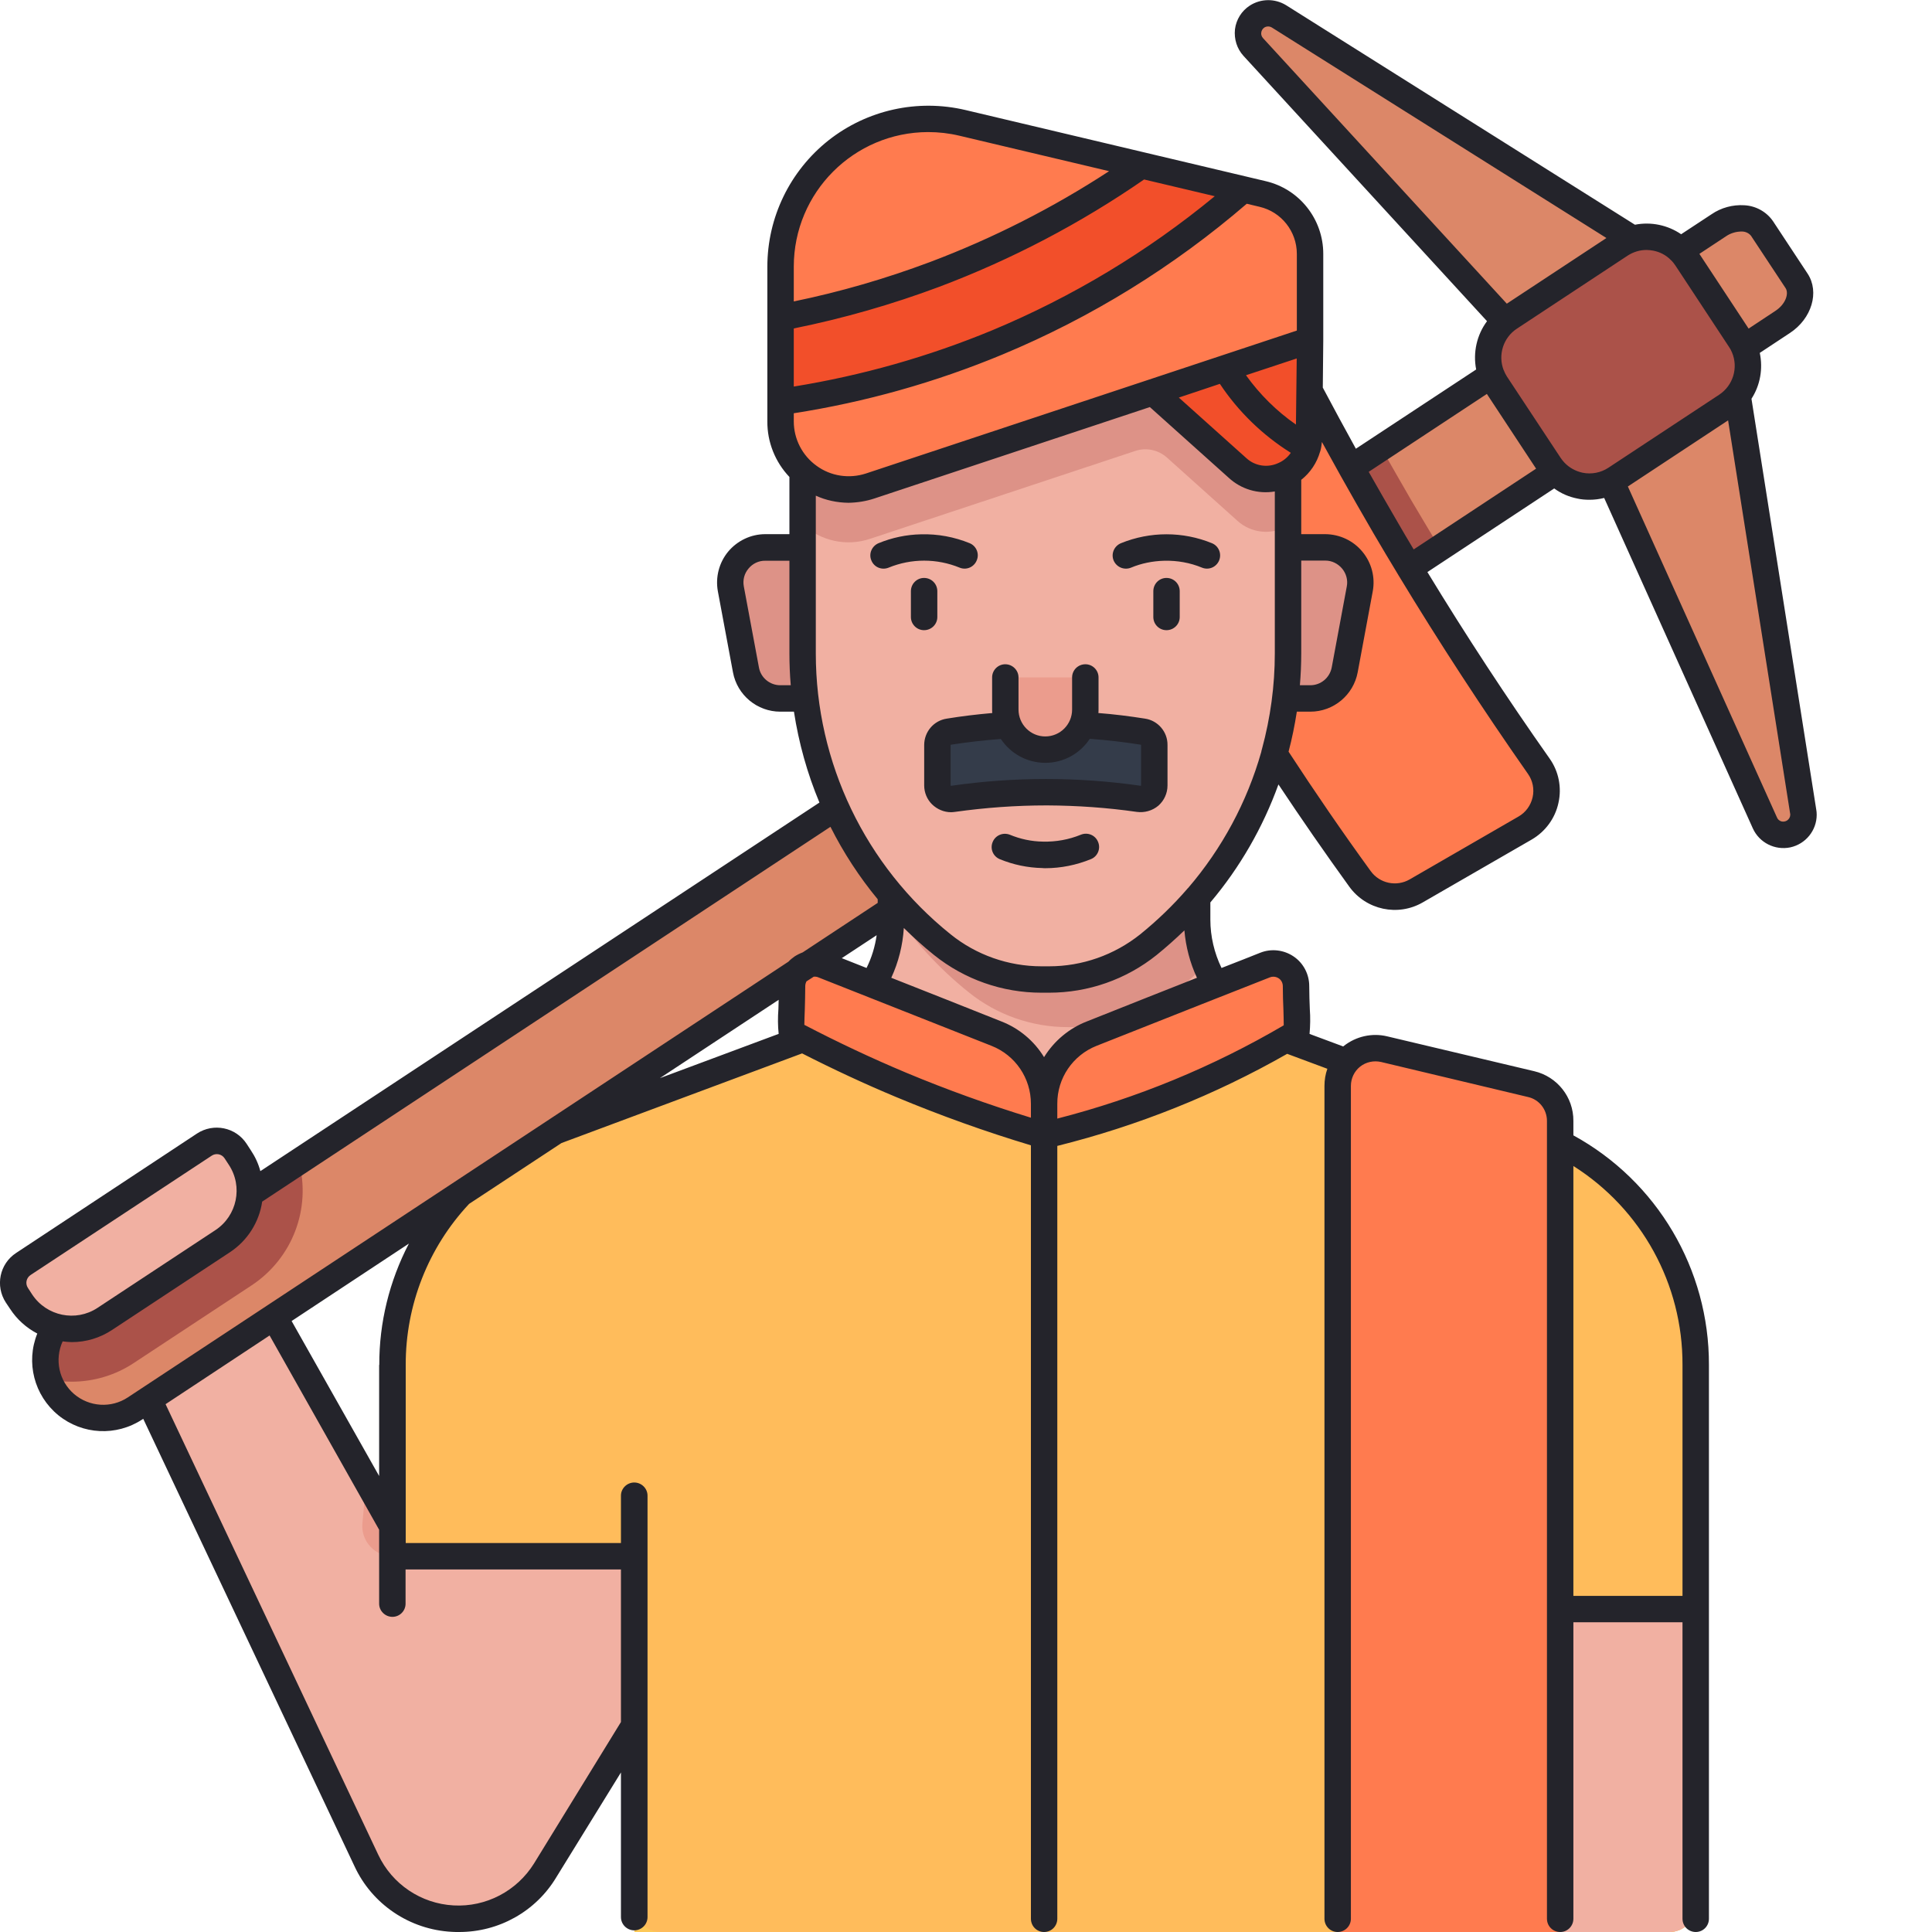 <svg xmlns="http://www.w3.org/2000/svg" xmlns:xlink="http://www.w3.org/1999/xlink" width="50px" height="50px" viewBox="0 0 50 50"><g id="surface1"><path style=" stroke:none;fill-rule:nonzero;fill:rgb(94.51%,69.02%,63.529%);fill-opacity:1;" d="M 7.094 34.078 L 10.156 39.5 L 10.156 40.277 L 16.414 40.277 L 16.414 44.664 L 14.109 48.406 C 13.602 49.227 12.684 49.707 11.719 49.652 C 10.75 49.602 9.895 49.023 9.48 48.148 L 3.348 35.156 Z M 7.094 34.078 "></path><path style=" stroke:none;fill-rule:nonzero;fill:rgb(99.216%,78.431%,34.118%);fill-opacity:1;" d="M 43.887 49.316 L 43.887 35.324 C 43.887 32.633 42.215 30.223 39.691 29.285 L 33.082 26.82 C 31.82 26.352 30.984 25.145 30.984 23.801 L 30.984 21.555 L 23.059 21.555 L 23.059 23.801 C 23.059 25.145 22.223 26.352 20.961 26.82 L 14.352 29.285 C 11.828 30.223 10.156 32.633 10.156 35.324 L 10.156 40.277 L 16.418 40.277 L 16.418 50 L 43.203 50 C 43.578 50 43.887 49.695 43.887 49.316 Z M 43.887 49.316 "></path><path style=" stroke:none;fill-rule:nonzero;fill:rgb(100%,73.725%,35.686%);fill-opacity:1;" d="M 43.887 49.316 L 43.887 35.324 C 43.887 32.633 42.215 30.223 39.691 29.285 L 33.082 26.82 C 31.82 26.352 30.984 25.145 30.984 23.801 L 30.984 21.555 L 23.059 21.555 L 23.059 23.801 C 23.059 25.145 22.223 26.352 20.961 26.82 L 14.352 29.285 C 11.828 30.223 10.156 32.633 10.156 35.324 L 10.156 40.277 L 16.418 40.277 L 16.418 49.316 C 16.418 49.695 16.723 50 17.102 50 L 43.203 50 C 43.578 50 43.887 49.695 43.887 49.316 Z M 43.887 49.316 "></path><path style=" stroke:none;fill-rule:nonzero;fill:rgb(90.98%,56.078%,21.569%);fill-opacity:1;" d="M 23.059 21.773 L 23.059 23.801 C 23.059 24.551 22.793 25.281 22.312 25.859 L 25.316 23.879 L 23.781 21.555 L 23.391 21.555 Z M 23.059 21.773 "></path><path style=" stroke:none;fill-rule:nonzero;fill:rgb(94.51%,69.02%,63.529%);fill-opacity:1;" d="M 33.082 26.82 C 31.82 26.352 30.984 25.145 30.984 23.801 L 30.984 21.555 L 23.059 21.555 L 23.059 23.801 C 23.059 25.145 22.223 26.352 20.961 26.82 L 27.02 28.871 Z M 43.203 50 L 38.02 50 L 38.02 41.645 L 43.887 41.645 L 43.887 49.316 C 43.887 49.695 43.578 50 43.203 50 Z M 43.203 50 "></path><path style=" stroke:none;fill-rule:nonzero;fill:rgb(100%,48.235%,30.98%);fill-opacity:1;" d="M 34.617 50 L 34.617 28.105 C 34.617 27.805 34.754 27.523 34.988 27.336 C 35.223 27.152 35.531 27.086 35.82 27.152 L 39.625 28.059 C 40.066 28.16 40.379 28.555 40.379 29.008 L 40.379 50 Z M 27.02 28.566 L 27.02 29.387 C 25.766 29.02 24.531 28.582 23.32 28.074 C 22.484 27.727 21.66 27.344 20.852 26.926 C 20.617 26.805 20.473 26.562 20.48 26.297 C 20.488 26.078 20.5 25.809 20.5 25.52 C 20.5 25.328 20.594 25.145 20.754 25.035 C 20.914 24.926 21.117 24.906 21.301 24.977 C 22.422 25.414 24.469 26.227 25.789 26.75 C 26.531 27.043 27.02 27.766 27.02 28.566 Z M 27.02 28.566 "></path><path style=" stroke:none;fill-rule:nonzero;fill:rgb(86.275%,52.941%,40.784%);fill-opacity:1;" d="M 1.297 35.793 C 1.008 35.125 1.238 34.344 1.848 33.945 L 44.484 5.828 C 44.895 5.559 45.395 5.598 45.602 5.914 L 46.496 7.27 C 46.707 7.586 46.543 8.062 46.133 8.332 L 3.496 36.449 C 3.129 36.691 2.668 36.762 2.242 36.633 C 1.82 36.508 1.473 36.199 1.297 35.793 Z M 1.297 35.793 "></path><path style=" stroke:none;fill-rule:nonzero;fill:rgb(86.275%,52.941%,40.784%);fill-opacity:1;" d="M 39.762 10.309 L 41.699 12.465 L 45.676 21.297 C 45.738 21.438 45.859 21.543 46.004 21.586 C 46.152 21.629 46.312 21.605 46.438 21.52 C 46.609 21.406 46.699 21.203 46.668 21.004 L 44.977 10.305 L 43.578 7.789 Z M 39.762 10.309 "></path><path style=" stroke:none;fill-rule:nonzero;fill:rgb(86.275%,52.941%,40.784%);fill-opacity:1;" d="M 40.203 10.984 L 38.988 8.352 L 32.434 1.219 C 32.332 1.105 32.281 0.953 32.301 0.801 C 32.32 0.648 32.406 0.512 32.531 0.43 C 32.703 0.316 32.926 0.312 33.098 0.422 L 42.266 6.188 L 44.023 8.465 Z M 40.203 10.984 "></path><path style=" stroke:none;fill-rule:nonzero;fill:rgb(67.059%,32.157%,28.627%);fill-opacity:1;" d="M 43.645 6.684 L 45.035 8.789 C 45.41 9.359 45.25 10.125 44.684 10.5 L 41.816 12.391 C 41.246 12.766 40.48 12.605 40.105 12.039 L 38.715 9.934 C 38.34 9.363 38.5 8.598 39.066 8.223 L 41.934 6.332 C 42.504 5.957 43.27 6.113 43.645 6.684 Z M 43.645 6.684 "></path><path style=" stroke:none;fill-rule:nonzero;fill:rgb(86.275%,52.941%,40.784%);fill-opacity:1;" d="M 24.633 22.512 L 3.496 36.449 C 3.129 36.691 2.668 36.762 2.242 36.633 C 1.82 36.508 1.473 36.199 1.297 35.793 C 1.008 35.125 1.238 34.344 1.848 33.945 L 22.98 20.008 Z M 24.633 22.512 "></path><path style=" stroke:none;fill-rule:nonzero;fill:rgb(100%,48.235%,30.98%);fill-opacity:1;" d="M 27.02 28.562 L 27.02 29.387 C 29.195 28.871 31.281 28.043 33.219 26.934 C 33.438 26.809 33.57 26.574 33.562 26.32 C 33.555 26.102 33.543 25.816 33.543 25.52 C 33.543 25.328 33.445 25.145 33.285 25.035 C 33.125 24.926 32.922 24.906 32.742 24.977 C 31.621 25.414 29.57 26.227 28.254 26.75 C 27.508 27.043 27.02 27.766 27.02 28.562 Z M 27.02 28.562 "></path><path style=" stroke:none;fill-rule:nonzero;fill:rgb(67.059%,32.157%,28.627%);fill-opacity:1;" d="M 6.516 33.262 C 7.566 32.566 8.059 31.281 7.734 30.062 L 1.848 33.945 C 1.27 34.324 1.027 35.047 1.258 35.695 C 1.457 35.738 1.656 35.758 1.855 35.758 C 2.426 35.758 2.988 35.59 3.465 35.273 Z M 6.516 33.262 "></path><path style=" stroke:none;fill-rule:nonzero;fill:rgb(94.51%,69.02%,63.529%);fill-opacity:1;" d="M 0.547 33.688 L 0.438 33.523 C 0.262 33.25 0.336 32.887 0.605 32.711 L 5.285 29.621 C 5.555 29.445 5.918 29.52 6.098 29.789 L 6.207 29.957 C 6.684 30.676 6.484 31.645 5.762 32.121 L 2.711 34.133 C 1.992 34.609 1.023 34.41 0.547 33.688 Z M 0.547 33.688 "></path><path style=" stroke:none;fill-rule:nonzero;fill:rgb(67.059%,32.157%,28.627%);fill-opacity:1;" d="M 36.52 12.941 C 36.258 12.488 36 12.035 35.746 11.59 L 31.117 14.645 C 31.508 15.34 31.922 16.039 32.352 16.75 C 32.449 16.91 32.547 17.07 32.645 17.23 L 37.262 14.184 C 37.012 13.77 36.766 13.355 36.52 12.941 Z M 36.52 12.941 "></path><path style=" stroke:none;fill-rule:nonzero;fill:rgb(100%,48.235%,30.98%);fill-opacity:1;" d="M 39.469 21.43 L 36.656 23.055 C 36.16 23.34 35.531 23.207 35.195 22.742 C 33.949 21.023 32.77 19.25 31.668 17.434 C 29.793 14.348 28.137 11.133 26.707 7.816 L 31.445 5.082 C 32.754 8.008 34.219 10.859 35.836 13.625 C 37.078 15.746 38.41 17.816 39.824 19.828 C 40.004 20.086 40.066 20.402 40 20.707 C 39.934 21.012 39.738 21.273 39.469 21.43 Z M 39.469 21.43 "></path><path style=" stroke:none;fill-rule:nonzero;fill:rgb(86.667%,57.255%,52.941%);fill-opacity:1;" d="M 20.195 18.074 L 21.453 18.074 L 20.77 14.168 L 19.805 14.168 C 19.535 14.168 19.281 14.289 19.109 14.496 C 18.938 14.703 18.863 14.977 18.914 15.238 L 19.305 17.336 C 19.383 17.766 19.758 18.074 20.195 18.074 Z M 33.91 18.074 L 32.648 18.074 L 33.332 14.168 L 34.301 14.168 C 34.57 14.168 34.824 14.289 34.996 14.496 C 35.168 14.703 35.238 14.977 35.191 15.238 L 34.801 17.336 C 34.723 17.766 34.348 18.074 33.91 18.074 Z M 27.633 26.582 L 27.836 26.582 C 28.77 26.582 29.676 26.266 30.402 25.68 C 30.68 25.457 30.949 25.215 31.203 24.961 C 31.059 24.59 30.984 24.199 30.984 23.801 L 30.984 21.555 L 23.059 21.555 L 23.059 23.473 C 23.609 24.309 24.289 25.055 25.07 25.68 C 25.797 26.266 26.703 26.582 27.633 26.582 Z M 27.633 26.582 "></path><path style=" stroke:none;fill-rule:nonzero;fill:rgb(94.51%,69.02%,63.529%);fill-opacity:1;" d="M 29.719 24.449 C 28.992 25.031 28.086 25.352 27.152 25.352 L 26.949 25.352 C 26.02 25.352 25.113 25.031 24.387 24.449 C 22.102 22.613 20.77 19.84 20.77 16.91 L 20.77 11.641 C 20.77 10.109 22.016 8.867 23.547 8.867 L 30.559 8.867 C 32.09 8.867 33.332 10.109 33.332 11.641 L 33.332 16.91 C 33.332 19.84 32.004 22.613 29.719 24.449 Z M 29.719 24.449 "></path><path style=" stroke:none;fill-rule:nonzero;fill:rgb(86.667%,57.255%,52.941%);fill-opacity:1;" d="M 33.062 10.449 L 33.062 10.445 C 33.055 10.426 33.043 10.406 33.031 10.387 C 33.02 10.359 33.008 10.336 32.992 10.309 C 32.973 10.273 32.949 10.234 32.93 10.199 C 32.914 10.176 32.902 10.152 32.887 10.133 C 32.859 10.09 32.832 10.051 32.801 10.012 C 32.789 9.996 32.781 9.98 32.77 9.965 C 32.727 9.906 32.684 9.855 32.637 9.801 C 32.633 9.797 32.629 9.797 32.629 9.793 C 32.586 9.746 32.539 9.699 32.492 9.652 C 32.48 9.641 32.465 9.629 32.453 9.613 C 32.414 9.578 32.375 9.547 32.336 9.512 C 32.32 9.5 32.305 9.484 32.285 9.473 C 32.25 9.441 32.211 9.414 32.172 9.383 C 32.156 9.371 32.137 9.359 32.121 9.348 C 32.078 9.32 32.035 9.293 31.988 9.266 C 31.973 9.254 31.957 9.246 31.938 9.234 C 31.895 9.211 31.848 9.184 31.801 9.16 C 31.785 9.152 31.77 9.145 31.754 9.137 C 31.699 9.113 31.645 9.086 31.59 9.066 C 31.578 9.062 31.57 9.059 31.562 9.055 C 31.242 8.93 30.902 8.867 30.559 8.867 L 23.547 8.867 C 22.016 8.867 20.77 10.109 20.77 11.641 L 20.77 13.57 C 21.242 14.004 21.91 14.148 22.516 13.945 L 29.375 11.672 C 29.66 11.574 29.977 11.641 30.203 11.844 L 32.023 13.477 C 32.383 13.805 32.918 13.855 33.332 13.605 L 33.332 11.641 C 33.332 11.227 33.242 10.82 33.062 10.449 Z M 33.062 10.449 "></path><path style=" stroke:none;fill-rule:nonzero;fill:rgb(20.392%,23.529%,29.02%);fill-opacity:1;" d="M 24.262 19.281 C 24.262 19.109 24.387 18.961 24.555 18.934 C 26.219 18.672 27.914 18.672 29.578 18.934 C 29.75 18.961 29.875 19.109 29.875 19.281 L 29.875 20.328 C 29.871 20.43 29.828 20.527 29.75 20.594 C 29.676 20.66 29.574 20.688 29.473 20.672 C 27.875 20.445 26.258 20.445 24.66 20.672 C 24.562 20.688 24.461 20.66 24.383 20.594 C 24.305 20.527 24.262 20.43 24.262 20.328 Z M 24.262 19.281 "></path><path style=" stroke:none;fill-rule:nonzero;fill:rgb(92.157%,61.176%,55.294%);fill-opacity:1;" d="M 28.09 17.824 L 28.09 18.363 C 28.09 18.938 27.625 19.398 27.051 19.398 C 26.48 19.398 26.016 18.938 26.016 18.363 L 26.016 17.824 C 26.016 17.664 26.148 17.531 26.309 17.531 L 27.797 17.531 C 27.957 17.531 28.09 17.664 28.09 17.824 Z M 28.09 17.824 "></path><path style=" stroke:none;fill-rule:nonzero;fill:rgb(94.902%,30.98%,16.471%);fill-opacity:1;" d="M 32.023 12.109 L 29.539 9.879 L 30.188 7.617 L 33.879 7.617 L 33.879 11.281 C 33.879 11.719 33.621 12.117 33.223 12.297 C 32.82 12.477 32.352 12.402 32.023 12.109 Z M 32.023 12.109 "></path><path style=" stroke:none;fill-rule:nonzero;fill:rgb(100%,48.235%,30.98%);fill-opacity:1;" d="M 33.902 8.801 L 22.516 12.578 C 21.98 12.754 21.391 12.664 20.93 12.332 C 20.473 12 20.203 11.469 20.203 10.906 L 20.203 6.902 C 20.203 5.734 20.734 4.629 21.652 3.902 C 22.57 3.176 23.77 2.91 24.906 3.18 L 32.676 5.02 C 33.395 5.191 33.902 5.832 33.902 6.57 Z M 33.902 8.801 "></path><path style=" stroke:none;fill-rule:nonzero;fill:rgb(94.902%,30.98%,16.471%);fill-opacity:1;" d="M 29.543 4.277 C 27.883 5.438 26.086 6.387 24.191 7.102 C 22.895 7.586 21.559 7.961 20.199 8.219 L 20.203 10.398 C 22.129 10.125 24.012 9.609 25.812 8.859 C 28.133 7.895 30.281 6.559 32.172 4.902 Z M 29.543 4.277 "></path><path style=" stroke:none;fill-rule:nonzero;fill:rgb(92.157%,61.176%,55.294%);fill-opacity:1;" d="M 10.156 39.5 L 10.156 40.277 C 9.938 40.277 9.73 40.184 9.582 40.023 C 9.434 39.863 9.359 39.645 9.379 39.43 L 9.48 38.305 Z M 10.156 39.5 "></path><path style=" stroke:none;fill-rule:nonzero;fill:rgb(14.118%,14.118%,16.863%);fill-opacity:1;" d="M 47.004 20.949 L 45.328 10.32 C 45.555 9.969 45.629 9.543 45.543 9.133 L 46.324 8.617 C 46.887 8.246 47.094 7.559 46.781 7.082 L 45.887 5.727 C 45.719 5.48 45.441 5.328 45.145 5.312 C 44.844 5.293 44.543 5.375 44.297 5.543 L 43.508 6.062 C 43.16 5.824 42.727 5.734 42.312 5.816 L 33.281 0.133 C 32.992 -0.043 32.629 -0.039 32.344 0.145 C 32.133 0.281 31.992 0.508 31.961 0.758 C 31.934 1.012 32.012 1.262 32.184 1.449 L 38.484 8.312 C 38.219 8.668 38.117 9.125 38.203 9.562 L 35.09 11.613 C 34.801 11.09 34.516 10.562 34.234 10.031 L 34.246 8.805 L 34.246 6.57 C 34.246 5.672 33.629 4.891 32.754 4.688 L 24.988 2.848 C 23.746 2.555 22.441 2.844 21.441 3.633 C 20.441 4.426 19.859 5.629 19.859 6.902 L 19.859 10.906 C 19.855 11.441 20.062 11.957 20.43 12.344 L 20.43 13.824 L 19.805 13.824 C 19.434 13.824 19.082 13.992 18.844 14.277 C 18.609 14.562 18.512 14.938 18.578 15.301 L 18.969 17.398 C 19.078 17.988 19.594 18.418 20.195 18.418 L 20.547 18.418 C 20.672 19.227 20.891 20.016 21.207 20.77 L 6.738 30.309 C 6.688 30.117 6.602 29.934 6.492 29.77 L 6.383 29.602 C 6.102 29.172 5.527 29.055 5.098 29.336 L 0.418 32.426 C -0.012 32.707 -0.129 33.281 0.152 33.711 L 0.262 33.875 C 0.438 34.145 0.68 34.363 0.965 34.512 C 0.664 35.258 0.883 36.113 1.508 36.625 C 2.133 37.133 3.012 37.176 3.684 36.734 L 3.707 36.719 L 9.172 48.293 C 9.629 49.285 10.605 49.941 11.699 49.996 C 11.758 50 11.816 50 11.875 50 C 12.906 50.004 13.867 49.469 14.398 48.582 L 16.07 45.871 L 16.07 49.613 C 16.07 49.805 16.227 49.957 16.414 49.957 C 16.602 49.957 16.758 49.805 16.758 49.613 L 16.758 38.707 C 16.758 38.52 16.602 38.367 16.414 38.367 C 16.227 38.367 16.07 38.52 16.07 38.707 L 16.07 39.934 L 10.5 39.934 L 10.5 35.324 C 10.496 33.777 11.082 32.285 12.141 31.156 L 14.531 29.582 L 20.758 27.262 C 21.555 27.668 22.367 28.047 23.191 28.391 C 24.332 28.867 25.496 29.285 26.68 29.641 L 26.68 49.656 C 26.68 49.848 26.832 50 27.02 50 C 27.211 50 27.363 49.848 27.363 49.656 L 27.363 29.656 C 29.445 29.137 31.449 28.336 33.312 27.273 L 34.352 27.66 C 34.301 27.801 34.277 27.953 34.277 28.105 L 34.277 49.656 C 34.277 49.848 34.43 50 34.617 50 C 34.805 50 34.961 49.848 34.961 49.656 L 34.961 28.105 C 34.961 27.91 35.047 27.727 35.199 27.605 C 35.352 27.484 35.551 27.441 35.742 27.484 L 39.547 28.391 C 39.836 28.457 40.035 28.715 40.035 29.008 L 40.035 49.656 C 40.035 49.848 40.188 50 40.379 50 C 40.566 50 40.719 49.848 40.719 49.656 L 40.719 41.984 L 43.543 41.984 L 43.543 49.656 C 43.543 49.848 43.695 50 43.887 50 C 44.074 50 44.227 49.848 44.227 49.656 L 44.227 35.324 C 44.234 32.848 42.887 30.57 40.719 29.383 L 40.719 29.008 C 40.723 28.395 40.301 27.863 39.707 27.723 L 35.898 26.82 C 35.508 26.727 35.094 26.82 34.777 27.07 C 34.773 27.074 34.766 27.078 34.762 27.082 L 33.891 26.758 C 33.91 26.547 33.914 26.332 33.898 26.117 C 33.891 25.938 33.883 25.73 33.883 25.52 C 33.883 25.215 33.734 24.926 33.48 24.754 C 33.227 24.582 32.902 24.543 32.617 24.656 C 32.352 24.762 32.016 24.895 31.613 25.051 C 31.426 24.664 31.324 24.234 31.324 23.801 L 31.324 23.355 C 32.09 22.449 32.684 21.414 33.086 20.301 C 33.68 21.195 34.289 22.074 34.918 22.945 C 35.355 23.551 36.18 23.727 36.824 23.352 L 39.641 21.727 C 39.992 21.523 40.246 21.18 40.332 20.781 C 40.422 20.383 40.34 19.965 40.105 19.633 C 38.996 18.059 37.941 16.449 36.941 14.805 L 40.223 12.641 C 40.398 12.77 40.602 12.859 40.82 12.902 C 40.922 12.926 41.031 12.934 41.137 12.934 C 41.266 12.934 41.391 12.918 41.516 12.887 L 45.363 21.438 C 45.531 21.809 45.934 22.012 46.332 21.93 C 46.73 21.844 47.016 21.492 47.016 21.086 C 47.016 21.039 47.012 20.992 47.004 20.949 Z M 40.719 30.176 C 42.484 31.293 43.551 33.234 43.543 35.324 L 43.543 41.301 L 40.719 41.301 Z M 44.672 6.113 C 44.793 6.031 44.941 5.988 45.094 5.992 C 45.18 5.996 45.262 6.035 45.316 6.102 L 46.211 7.457 C 46.301 7.594 46.215 7.871 45.945 8.047 L 45.254 8.504 L 43.98 6.57 Z M 32.688 0.988 C 32.652 0.949 32.633 0.895 32.641 0.844 C 32.648 0.789 32.676 0.742 32.723 0.711 C 32.781 0.676 32.855 0.676 32.914 0.711 L 41.574 6.16 L 38.996 7.859 Z M 33.676 16.91 L 33.676 14.508 L 34.301 14.508 C 34.469 14.508 34.625 14.586 34.734 14.715 C 34.84 14.844 34.887 15.012 34.855 15.176 L 34.465 17.273 C 34.414 17.539 34.184 17.734 33.91 17.734 L 33.641 17.734 C 33.664 17.461 33.676 17.188 33.676 16.91 Z M 20.543 6.902 C 20.543 4.98 22.098 3.422 24.02 3.418 C 24.293 3.418 24.562 3.449 24.828 3.512 L 28.703 4.43 C 27.25 5.379 25.695 6.168 24.07 6.781 C 22.922 7.211 21.742 7.555 20.543 7.801 Z M 20.543 8.5 C 21.824 8.242 23.086 7.879 24.309 7.422 C 26.184 6.715 27.965 5.781 29.609 4.645 L 31.438 5.078 C 29.699 6.512 27.758 7.68 25.68 8.547 C 24.031 9.23 22.305 9.719 20.543 10.004 Z M 20.195 17.734 C 19.922 17.734 19.688 17.539 19.641 17.273 L 19.25 15.176 C 19.219 15.012 19.262 14.844 19.371 14.715 C 19.477 14.586 19.637 14.508 19.805 14.512 L 20.43 14.512 L 20.43 16.91 C 20.43 17.184 20.441 17.461 20.465 17.734 Z M 20.543 10.906 L 20.543 10.695 C 22.398 10.406 24.211 9.895 25.941 9.176 C 28.242 8.219 30.375 6.902 32.266 5.273 L 32.598 5.352 C 33.164 5.484 33.562 5.992 33.562 6.57 L 33.562 8.555 L 22.41 12.254 C 21.977 12.395 21.5 12.324 21.133 12.055 C 20.762 11.789 20.543 11.359 20.543 10.906 Z M 33.559 9.277 L 33.539 10.988 C 33.039 10.641 32.602 10.207 32.246 9.711 Z M 0.832 33.5 L 0.723 33.332 C 0.648 33.219 0.68 33.07 0.793 32.996 L 5.477 29.91 C 5.586 29.836 5.738 29.863 5.812 29.977 L 5.922 30.145 C 6.293 30.707 6.137 31.465 5.574 31.836 L 2.523 33.848 C 1.961 34.219 1.203 34.062 0.832 33.5 Z M 16.07 40.617 L 16.07 44.566 L 13.82 48.227 C 13.375 48.941 12.578 49.359 11.738 49.312 C 10.895 49.266 10.148 48.762 9.789 48 L 4.285 36.34 L 6.977 34.562 L 9.812 39.59 L 9.812 40.273 C 9.812 40.273 9.812 40.273 9.812 40.277 C 9.812 40.277 9.812 40.277 9.812 40.281 L 9.812 41.504 C 9.812 41.691 9.969 41.844 10.156 41.844 C 10.344 41.844 10.496 41.691 10.496 41.504 L 10.496 40.617 Z M 9.812 35.324 L 9.812 38.199 L 7.547 34.188 L 10.582 32.184 C 10.078 33.152 9.812 34.23 9.816 35.324 Z M 20.148 26.758 L 17.078 27.902 L 20.152 25.875 C 20.148 25.961 20.148 26.043 20.145 26.117 C 20.129 26.332 20.129 26.547 20.152 26.758 Z M 20.562 24.754 C 20.508 24.793 20.453 24.836 20.406 24.887 L 3.309 36.164 C 2.879 36.449 2.312 36.414 1.918 36.078 C 1.527 35.742 1.406 35.188 1.621 34.715 C 1.699 34.727 1.777 34.73 1.855 34.734 C 2.227 34.734 2.59 34.625 2.902 34.418 L 5.953 32.406 C 6.402 32.109 6.707 31.633 6.785 31.098 L 21.492 21.398 C 21.828 22.066 22.238 22.695 22.715 23.273 L 22.715 23.367 L 20.773 24.648 C 20.699 24.676 20.629 24.711 20.562 24.754 Z M 22.688 24.203 C 22.645 24.5 22.559 24.785 22.426 25.051 C 22.199 24.961 21.984 24.875 21.785 24.797 Z M 26.68 28.926 C 25.586 28.59 24.508 28.203 23.453 27.762 C 22.559 27.387 21.68 26.973 20.816 26.523 C 20.816 26.422 20.824 26.27 20.828 26.141 C 20.832 25.957 20.84 25.742 20.84 25.52 C 20.84 25.477 20.852 25.438 20.871 25.398 L 21.059 25.277 C 21.098 25.273 21.137 25.277 21.176 25.293 C 22.324 25.746 24.48 26.598 25.66 27.066 C 26.277 27.309 26.68 27.902 26.68 28.566 Z M 27.02 27.359 C 26.762 26.938 26.375 26.613 25.914 26.434 C 24.965 26.055 24.016 25.68 23.066 25.305 C 23.254 24.898 23.363 24.461 23.391 24.016 C 23.641 24.262 23.898 24.496 24.172 24.715 C 24.961 25.348 25.941 25.691 26.949 25.691 L 27.152 25.691 C 28.164 25.691 29.145 25.348 29.934 24.715 C 30.184 24.512 30.426 24.297 30.652 24.078 C 30.688 24.5 30.797 24.918 30.977 25.305 C 30.195 25.613 29.238 25.992 28.129 26.434 C 27.668 26.613 27.281 26.938 27.02 27.359 Z M 32.867 25.293 C 32.895 25.281 32.926 25.277 32.957 25.277 C 33.004 25.277 33.055 25.293 33.094 25.32 C 33.16 25.363 33.199 25.441 33.199 25.52 C 33.199 25.742 33.207 25.957 33.215 26.141 C 33.219 26.273 33.223 26.43 33.223 26.535 C 31.391 27.609 29.418 28.422 27.363 28.949 L 27.363 28.566 C 27.359 27.902 27.766 27.309 28.379 27.066 C 30.469 26.238 32.02 25.625 32.867 25.293 Z M 32.992 16.91 C 32.992 17.746 32.879 18.574 32.66 19.383 C 32.652 19.406 32.645 19.434 32.641 19.461 C 32.273 20.758 31.625 21.961 30.746 22.984 C 30.738 22.988 30.734 22.992 30.73 23 C 30.359 23.43 29.949 23.824 29.504 24.184 C 28.836 24.715 28.008 25.008 27.152 25.008 L 26.953 25.008 C 26.098 25.008 25.266 24.715 24.602 24.18 C 22.395 22.41 21.113 19.738 21.113 16.91 L 21.113 12.828 C 21.379 12.949 21.664 13.008 21.957 13.012 C 22.184 13.008 22.41 12.973 22.625 12.902 L 29.758 10.535 L 31.797 12.363 C 32.117 12.66 32.559 12.793 32.992 12.719 Z M 33.082 11.984 C 32.805 12.113 32.477 12.062 32.254 11.855 L 30.508 10.289 L 31.57 9.934 C 32.047 10.652 32.676 11.262 33.406 11.719 C 33.324 11.836 33.211 11.93 33.082 11.984 Z M 39.543 20.027 C 39.668 20.203 39.711 20.422 39.664 20.633 C 39.617 20.844 39.484 21.027 39.297 21.133 L 36.484 22.758 C 36.141 22.957 35.703 22.863 35.473 22.543 C 34.738 21.531 34.031 20.5 33.348 19.453 C 33.438 19.113 33.508 18.766 33.562 18.418 L 33.91 18.418 C 34.512 18.418 35.027 17.988 35.137 17.398 L 35.527 15.301 C 35.594 14.938 35.496 14.562 35.258 14.277 C 35.023 13.992 34.672 13.828 34.301 13.824 L 33.676 13.824 L 33.676 12.418 C 33.91 12.234 34.082 11.977 34.164 11.688 C 34.168 11.684 34.168 11.68 34.168 11.68 C 34.191 11.598 34.203 11.52 34.211 11.438 C 34.367 11.723 34.523 12.004 34.68 12.285 C 34.684 12.289 34.684 12.289 34.684 12.289 L 34.684 12.293 C 34.969 12.801 35.254 13.301 35.543 13.797 C 35.754 14.156 35.969 14.52 36.188 14.879 C 36.191 14.883 36.191 14.887 36.191 14.887 C 36.195 14.891 36.195 14.891 36.195 14.891 C 37.254 16.641 38.371 18.352 39.543 20.027 Z M 36.586 14.219 C 36.434 13.965 36.281 13.707 36.133 13.449 C 35.895 13.039 35.656 12.625 35.422 12.211 L 38.48 10.195 L 39.754 12.129 Z M 40.957 12.234 C 40.777 12.195 40.613 12.105 40.488 11.973 C 40.453 11.934 40.418 11.895 40.391 11.852 L 39 9.746 C 38.969 9.695 38.941 9.645 38.922 9.59 L 38.914 9.578 C 38.762 9.184 38.906 8.738 39.254 8.508 L 42.121 6.617 C 42.27 6.52 42.438 6.469 42.613 6.469 C 42.672 6.469 42.734 6.477 42.793 6.488 C 42.965 6.523 43.121 6.605 43.242 6.73 C 43.289 6.773 43.324 6.82 43.359 6.871 L 44.746 8.977 C 44.777 9.02 44.801 9.066 44.82 9.113 C 44.824 9.117 44.824 9.117 44.824 9.121 C 44.992 9.516 44.852 9.977 44.492 10.215 L 41.625 12.105 C 41.43 12.234 41.188 12.281 40.957 12.234 Z M 46.25 21.234 C 46.207 21.262 46.152 21.27 46.102 21.258 C 46.051 21.242 46.008 21.207 45.988 21.156 L 42.129 12.59 L 44.723 10.879 L 46.328 21.051 C 46.332 21.062 46.332 21.074 46.332 21.082 C 46.332 21.145 46.301 21.199 46.25 21.234 Z M 29.633 18.598 C 29.234 18.535 28.828 18.484 28.426 18.453 C 28.43 18.422 28.43 18.395 28.43 18.363 L 28.43 17.531 C 28.43 17.344 28.277 17.191 28.09 17.191 C 27.898 17.191 27.746 17.344 27.746 17.531 L 27.746 18.363 C 27.746 18.746 27.438 19.059 27.051 19.059 C 26.668 19.059 26.359 18.746 26.359 18.363 L 26.359 17.531 C 26.359 17.344 26.203 17.191 26.016 17.191 C 25.828 17.191 25.676 17.344 25.676 17.531 L 25.676 18.363 C 25.676 18.395 25.676 18.426 25.68 18.453 C 25.281 18.488 24.887 18.535 24.504 18.598 C 24.164 18.648 23.918 18.941 23.918 19.281 L 23.918 20.328 C 23.918 20.512 23.992 20.688 24.121 20.816 C 24.254 20.945 24.43 21.02 24.613 21.02 C 24.645 21.02 24.68 21.016 24.711 21.012 C 25.496 20.902 26.289 20.844 27.082 20.844 L 27.102 20.844 C 27.879 20.848 28.656 20.902 29.422 21.012 C 29.621 21.039 29.824 20.98 29.977 20.852 C 30.129 20.719 30.215 20.527 30.215 20.328 L 30.215 19.281 C 30.219 18.941 29.969 18.648 29.633 18.598 Z M 29.531 20.328 L 29.52 20.336 C 27.895 20.102 26.242 20.102 24.617 20.336 C 24.613 20.336 24.609 20.336 24.602 20.328 L 24.602 19.281 L 24.609 19.273 C 25.039 19.207 25.469 19.156 25.902 19.125 C 26.16 19.512 26.59 19.742 27.055 19.742 C 27.516 19.742 27.949 19.508 28.203 19.121 C 28.641 19.152 29.086 19.203 29.523 19.273 C 29.527 19.273 29.531 19.281 29.531 19.281 Z M 24.836 14.691 C 25.012 14.762 25.207 14.676 25.277 14.504 C 25.352 14.332 25.27 14.133 25.098 14.059 C 24.695 13.895 24.27 13.816 23.836 13.828 C 23.457 13.836 23.086 13.914 22.734 14.059 C 22.562 14.133 22.477 14.332 22.551 14.504 C 22.621 14.68 22.82 14.762 22.996 14.691 C 23.586 14.449 24.246 14.449 24.836 14.691 Z M 31.367 14.059 C 30.613 13.75 29.766 13.75 29.008 14.059 C 28.832 14.133 28.75 14.332 28.82 14.504 C 28.895 14.68 29.094 14.762 29.27 14.691 C 29.539 14.578 29.832 14.52 30.129 14.512 C 30.465 14.504 30.797 14.562 31.109 14.691 C 31.285 14.762 31.48 14.676 31.551 14.504 C 31.621 14.332 31.543 14.133 31.367 14.059 Z M 24.258 15.969 L 24.258 15.301 C 24.258 15.109 24.105 14.957 23.914 14.957 C 23.727 14.957 23.574 15.109 23.574 15.301 L 23.574 15.969 C 23.574 16.156 23.727 16.309 23.914 16.309 C 24.105 16.309 24.258 16.156 24.258 15.969 Z M 27.973 21.602 C 27.66 21.73 27.328 21.789 26.992 21.781 C 26.695 21.777 26.406 21.715 26.133 21.602 C 25.957 21.535 25.762 21.617 25.691 21.789 C 25.617 21.965 25.699 22.16 25.871 22.234 C 26.223 22.379 26.594 22.457 26.973 22.465 C 27 22.469 27.027 22.469 27.055 22.469 C 27.457 22.469 27.859 22.387 28.234 22.234 C 28.406 22.164 28.492 21.965 28.418 21.789 C 28.348 21.613 28.148 21.531 27.973 21.602 Z M 30.188 14.957 C 30 14.957 29.848 15.109 29.848 15.301 L 29.848 15.969 C 29.848 16.156 30 16.309 30.188 16.309 C 30.379 16.309 30.531 16.156 30.531 15.969 L 30.531 15.301 C 30.531 15.109 30.379 14.957 30.188 14.957 Z M 30.188 14.957 "></path></g></svg>